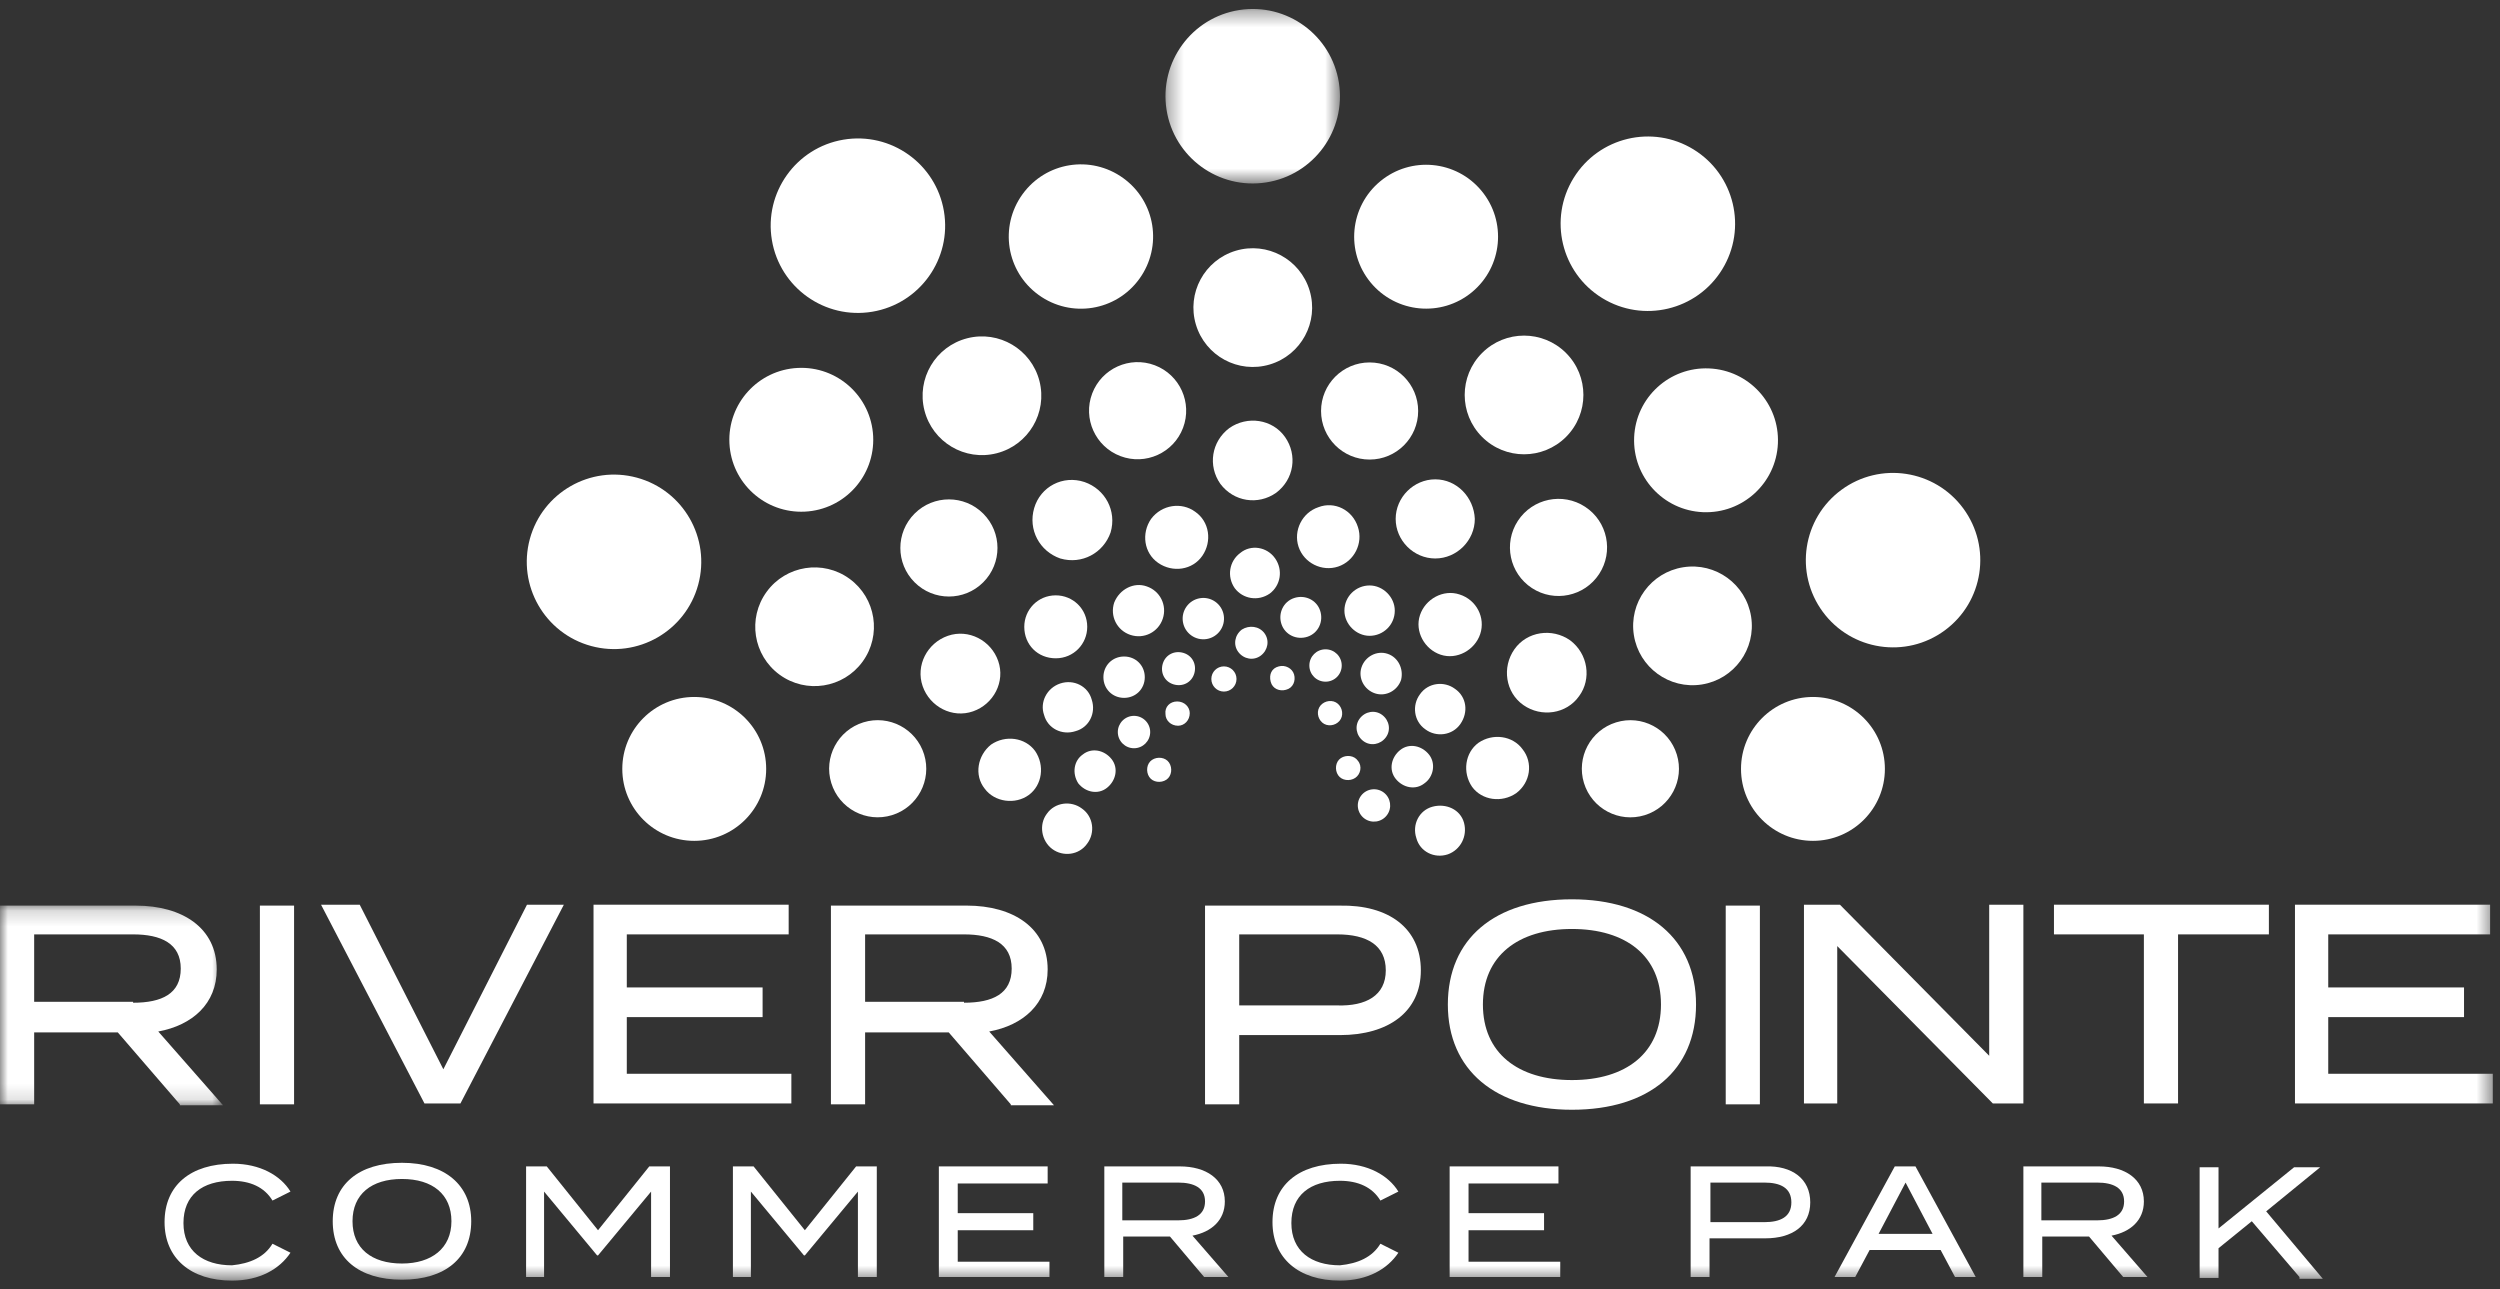 <?xml version="1.0" encoding="UTF-8"?>
<svg width="159px" height="82px" viewBox="0 0 159 82" version="1.1" xmlns="http://www.w3.org/2000/svg" xmlns:xlink="http://www.w3.org/1999/xlink">
    <rect x="0" y="0" width="159" height="82" fill="#333333" stroke="none"/>
    <title>Group 144</title>
    <defs>
        <polygon id="path-1" points="0.343 0.341 11.441 0.341 11.441 11.439 0.343 11.439"></polygon>
        <polygon id="path-3" points="0 0.172 14.184 0.172 14.184 12.869 0 12.869"></polygon>
        <polygon id="path-5" points="0 81.446 158.542 81.446 158.542 0.572 0 0.572"></polygon>
    </defs>
    <g id="Symbols" stroke="none" stroke-width="1" fill="none" fill-rule="evenodd">
        <g id="Menu/Desktop" transform="translate(-40, -23)">
            <g id="Group-144" transform="translate(40, 23)">
                <path d="M73.266,48.331 C73.609,48.102 74.124,48.159 74.353,48.502 C74.581,48.846 74.524,49.36 74.181,49.589 C73.838,49.818 73.323,49.761 73.094,49.418 C72.866,49.074 72.923,48.56 73.266,48.331" id="Fill-1" fill="#FFFFFF"></path>
                <path d="M72.122,45.528 C72.691,45.528 73.152,45.99 73.152,46.558 C73.152,47.127 72.691,47.588 72.122,47.588 C71.554,47.588 71.093,47.127 71.093,46.558 C71.093,45.99 71.554,45.528 72.122,45.528" id="Fill-3" fill="#FFFFFF"></path>
                <path d="M71.493,41.754 C72.236,41.754 72.808,42.325 72.808,43.069 C72.808,43.813 72.236,44.384 71.493,44.384 C70.749,44.384 70.177,43.813 70.177,43.069 C70.177,42.325 70.749,41.754 71.493,41.754" id="Fill-5" fill="#FFFFFF"></path>
                <path d="M72.923,37.292 C73.781,37.578 74.238,38.494 73.952,39.351 C73.666,40.209 72.751,40.666 71.893,40.38 C71.035,40.094 70.578,39.18 70.864,38.322 C71.207,37.464 72.122,37.007 72.923,37.292" id="Fill-7" fill="#FFFFFF"></path>
                <path d="M76.011,32.545 C76.926,33.174 77.098,34.433 76.469,35.348 C75.84,36.263 74.581,36.434 73.666,35.805 C72.751,35.176 72.579,33.918 73.209,33.003 C73.895,32.088 75.153,31.916 76.011,32.545" id="Fill-9" fill="#FFFFFF"></path>
                <path d="M81.731,27.798 C82.531,28.942 82.303,30.486 81.159,31.344 C80.015,32.145 78.471,31.916 77.613,30.772 C76.812,29.628 77.041,28.084 78.185,27.226 C79.328,26.426 80.93,26.654 81.731,27.798" id="Fill-11" fill="#FFFFFF"></path>
                <path d="M87.107,23.051 C88.813,23.051 90.195,24.434 90.195,26.139 C90.195,27.845 88.813,29.228 87.107,29.228 C85.402,29.228 84.019,27.845 84.019,26.139 C84.019,24.434 85.402,23.051 87.107,23.051" id="Fill-13" fill="#FFFFFF"></path>
                <path d="M117.11,31.157 C119.578,29.341 123.051,29.87 124.867,32.338 C126.682,34.806 126.154,38.279 123.686,40.094 C121.218,41.91 117.744,41.381 115.93,38.913 C114.114,36.445 114.643,32.972 117.11,31.157" id="Fill-15" fill="#FFFFFF"></path>
                <path d="M94.26,22.45 C95.734,20.976 98.124,20.976 99.599,22.45 C101.073,23.924 101.073,26.314 99.599,27.788 C98.124,29.262 95.734,29.262 94.26,27.788 C92.786,26.314 92.786,23.924 94.26,22.45" id="Fill-17" fill="#FFFFFF"></path>
                <path d="M103.932,27.805 C104.041,25.28 106.177,23.322 108.701,23.432 C111.226,23.54 113.184,25.675 113.075,28.2 C112.966,30.725 110.831,32.683 108.306,32.574 C105.781,32.465 103.823,30.33 103.932,27.805" id="Fill-19" fill="#FFFFFF"></path>
                <path d="M68.862,47.988 C69.434,47.53 70.235,47.702 70.692,48.274 C71.15,48.846 70.978,49.646 70.406,50.104 C69.834,50.562 69.033,50.39 68.576,49.818 C68.176,49.189 68.29,48.388 68.862,47.988" id="Fill-21" fill="#FFFFFF"></path>
                <path d="M67.432,43.469 C68.29,43.183 69.205,43.641 69.434,44.499 C69.72,45.357 69.262,46.272 68.404,46.501 C67.546,46.787 66.631,46.329 66.403,45.471 C66.117,44.67 66.574,43.755 67.432,43.469" id="Fill-23" fill="#FFFFFF"></path>
                <path d="M67.146,37.864 C68.233,37.864 69.148,38.722 69.148,39.866 C69.148,40.952 68.29,41.868 67.146,41.868 C66.002,41.868 65.144,41.01 65.144,39.866 C65.144,38.78 66.002,37.864 67.146,37.864" id="Fill-25" fill="#FFFFFF"></path>
                <path d="M68.976,30.658 C70.292,31.115 71.035,32.488 70.635,33.861 C70.177,35.176 68.805,35.92 67.432,35.519 C66.117,35.062 65.373,33.689 65.773,32.317 C66.174,30.944 67.604,30.2 68.976,30.658" id="Fill-27" fill="#FFFFFF"></path>
                <path d="M69.463,25.027 C70.067,23.432 71.849,22.628 73.445,23.231 C75.04,23.835 75.844,25.618 75.241,27.213 C74.637,28.808 72.854,29.613 71.259,29.009 C69.664,28.405 68.859,26.622 69.463,25.027" id="Fill-29" fill="#FFFFFF"></path>
                <path d="M100.079,11.322 C101.685,8.713 105.102,7.899 107.712,9.505 C110.321,11.111 111.135,14.528 109.529,17.137 C107.923,19.747 104.506,20.561 101.897,18.955 C99.287,17.349 98.473,13.932 100.079,11.322" id="Fill-31" fill="#FFFFFF"></path>
                <path d="M78.595,15.947 C80.593,15.35 82.696,16.485 83.293,18.483 C83.891,20.48 82.756,22.584 80.758,23.181 C78.761,23.778 76.658,22.643 76.06,20.645 C75.463,18.648 76.598,16.545 78.595,15.947" id="Fill-33" fill="#FFFFFF"></path>
                <path d="M87.783,11.531 C89.729,9.919 92.613,10.19 94.225,12.137 C95.837,14.083 95.565,16.967 93.62,18.579 C91.673,20.191 88.789,19.919 87.177,17.973 C85.565,16.027 85.837,13.142 87.783,11.531" id="Fill-35" fill="#FFFFFF"></path>
                <path d="M66.574,51.763 C67.089,51.019 68.118,50.905 68.805,51.419 C69.548,51.934 69.663,52.964 69.148,53.65 C68.633,54.393 67.604,54.508 66.917,53.993 C66.231,53.478 66.059,52.449 66.574,51.763" id="Fill-37" fill="#FFFFFF"></path>
                <path d="M63.028,47.358 C63.943,46.729 65.201,46.901 65.83,47.759 C66.46,48.674 66.288,49.932 65.43,50.562 C64.572,51.19 63.257,51.019 62.628,50.161 C61.941,49.303 62.17,48.045 63.028,47.358" id="Fill-39" fill="#FFFFFF"></path>
                <path d="M60.283,40.438 C61.598,39.981 63.028,40.724 63.486,42.04 C63.943,43.355 63.2,44.785 61.884,45.242 C60.569,45.7 59.139,44.956 58.681,43.641 C58.224,42.326 58.967,40.896 60.283,40.438" id="Fill-41" fill="#FFFFFF"></path>
                <path d="M58.167,32.666 C59.373,31.46 61.329,31.46 62.534,32.666 C63.741,33.873 63.741,35.828 62.534,37.034 C61.329,38.241 59.373,38.241 58.167,37.034 C56.961,35.828 56.961,33.873 58.167,32.666" id="Fill-43" fill="#FFFFFF"></path>
                <g id="Group-47" transform="translate(73.781, 0.23)">
                    <mask id="mask-2" fill="white">
                        <use xlink:href="#path-1"></use>
                    </mask>
                    <g id="Clip-46"></g>
                    <path d="M5.037,0.408 C8.065,-0.064 10.902,2.008 11.374,5.035 C11.846,8.063 9.775,10.9 6.747,11.372 C3.719,11.844 0.883,9.773 0.41,6.745 C-0.062,3.718 2.01,0.88 5.037,0.408" id="Fill-45" fill="#FFFFFF" mask="url(#mask-2)"></path>
                </g>
                <path d="M61.515,21.514 C63.535,20.996 65.592,22.214 66.109,24.233 C66.627,26.253 65.41,28.31 63.39,28.827 C61.371,29.345 59.313,28.127 58.796,26.108 C58.278,24.088 59.496,22.031 61.515,21.514" id="Fill-48" fill="#FFFFFF"></path>
                <path d="M71.436,11.326 C73.495,12.813 73.952,15.673 72.465,17.732 C70.978,19.791 68.118,20.248 66.059,18.761 C64,17.274 63.543,14.415 65.03,12.356 C66.517,10.297 69.377,9.839 71.436,11.326" id="Fill-50" fill="#FFFFFF"></path>
                <path d="M54.914,45.94 C56.544,45.439 58.272,46.354 58.774,47.984 C59.275,49.614 58.36,51.343 56.73,51.844 C55.1,52.345 53.371,51.431 52.87,49.8 C52.368,48.17 53.283,46.442 54.914,45.94" id="Fill-52" fill="#FFFFFF"></path>
                <path d="M53.642,8.883 C56.664,8.374 59.525,10.412 60.034,13.433 C60.542,16.454 58.506,19.316 55.484,19.825 C52.462,20.334 49.601,18.296 49.093,15.275 C48.584,12.254 50.621,9.392 53.642,8.883" id="Fill-54" fill="#FFFFFF"></path>
                <path d="M48.758,37.639 C49.985,35.954 52.347,35.583 54.031,36.811 C55.716,38.039 56.086,40.4 54.859,42.084 C53.631,43.77 51.27,44.14 49.585,42.913 C47.9,41.685 47.53,39.324 48.758,37.639" id="Fill-56" fill="#FFFFFF"></path>
                <path d="M50.734,23.401 C53.258,23.274 55.406,25.218 55.533,27.742 C55.658,30.266 53.715,32.415 51.191,32.54 C48.667,32.667 46.518,30.723 46.392,28.199 C46.266,25.675 48.21,23.527 50.734,23.401" id="Fill-58" fill="#FFFFFF"></path>
                <path d="M33.697,34.28 C34.5,31.323 37.547,29.576 40.505,30.379 C43.462,31.181 45.208,34.229 44.406,37.186 C43.604,40.142 40.556,41.89 37.599,41.087 C34.642,40.285 32.895,37.237 33.697,34.28" id="Fill-60" fill="#FFFFFF"></path>
                <path d="M44.154,44.327 C46.681,44.327 48.729,46.376 48.729,48.903 C48.729,51.43 46.681,53.478 44.154,53.478 C41.627,53.478 39.578,51.43 39.578,48.903 C39.578,46.376 41.627,44.327 44.154,44.327" id="Fill-62" fill="#FFFFFF"></path>
                <path d="M86.192,49.475 C85.848,49.704 85.334,49.646 85.105,49.303 C84.876,48.96 84.933,48.445 85.277,48.216 C85.62,47.988 86.134,48.045 86.363,48.388 C86.649,48.731 86.535,49.246 86.192,49.475" id="Fill-64" fill="#FFFFFF"></path>
                <path d="M86.56,50.612 C86.899,50.156 87.545,50.061 88.001,50.4 C88.456,50.74 88.551,51.385 88.212,51.84 C87.872,52.297 87.228,52.392 86.771,52.053 C86.315,51.713 86.221,51.068 86.56,50.612" id="Fill-66" fill="#FFFFFF"></path>
                <path d="M85.334,45.586 C85.219,45.986 84.762,46.215 84.361,46.1 C83.962,45.986 83.732,45.528 83.847,45.128 C83.962,44.728 84.419,44.499 84.82,44.613 C85.219,44.728 85.448,45.185 85.334,45.586" id="Fill-68" fill="#FFFFFF"></path>
                <path d="M88.136,46.901 C87.793,47.359 87.164,47.473 86.707,47.13 C86.249,46.787 86.135,46.157 86.478,45.7 C86.821,45.242 87.45,45.128 87.908,45.471 C88.365,45.814 88.48,46.443 88.136,46.901" id="Fill-70" fill="#FFFFFF"></path>
                <path d="M90.596,49.818 C90.024,50.276 89.223,50.104 88.765,49.532 C88.308,48.96 88.479,48.16 89.051,47.702 C89.623,47.244 90.424,47.416 90.882,47.988 C91.339,48.56 91.168,49.418 90.596,49.818" id="Fill-72" fill="#FFFFFF"></path>
                <path d="M92.083,54.336 C91.225,54.622 90.309,54.165 90.081,53.307 C89.795,52.449 90.253,51.534 91.111,51.305 C91.969,51.076 92.883,51.477 93.113,52.334 C93.341,53.192 92.883,54.05 92.083,54.336" id="Fill-74" fill="#FFFFFF"></path>
                <path d="M82.303,42.897 C82.417,43.298 82.245,43.755 81.788,43.87 C81.387,43.984 80.93,43.813 80.815,43.355 C80.701,42.897 80.873,42.497 81.33,42.383 C81.731,42.268 82.188,42.497 82.303,42.897" id="Fill-76" fill="#FFFFFF"></path>
                <path d="M85.334,42.325 C85.334,42.897 84.876,43.355 84.304,43.355 C83.732,43.355 83.275,42.897 83.275,42.325 C83.275,41.754 83.732,41.296 84.304,41.296 C84.876,41.296 85.334,41.754 85.334,42.325" id="Fill-78" fill="#FFFFFF"></path>
                <path d="M89.109,43.24 C88.88,43.927 88.137,44.327 87.45,44.098 C86.763,43.87 86.363,43.127 86.592,42.44 C86.821,41.753 87.565,41.353 88.251,41.582 C88.937,41.81 89.28,42.555 89.109,43.24" id="Fill-80" fill="#FFFFFF"></path>
                <path d="M92.883,46.043 C92.369,46.787 91.339,46.901 90.653,46.386 C89.909,45.871 89.795,44.842 90.31,44.156 C90.824,43.412 91.854,43.298 92.54,43.813 C93.284,44.327 93.398,45.3 92.883,46.043" id="Fill-82" fill="#FFFFFF"></path>
                <path d="M96.43,50.447 C95.514,51.076 94.256,50.905 93.627,50.047 C92.998,49.132 93.17,47.873 94.027,47.244 C94.942,46.615 96.201,46.787 96.83,47.645 C97.516,48.503 97.345,49.761 96.43,50.447" id="Fill-84" fill="#FFFFFF"></path>
                <path d="M77.841,42.382 C78.284,42.382 78.642,42.741 78.642,43.183 C78.642,43.626 78.284,43.984 77.841,43.984 C77.399,43.984 77.041,43.626 77.041,43.183 C77.041,42.741 77.399,42.382 77.841,42.382" id="Fill-86" fill="#FFFFFF"></path>
                <path d="M80.415,40.267 C80.758,40.724 80.643,41.353 80.186,41.697 C79.729,42.04 79.1,41.925 78.757,41.468 C78.413,41.01 78.528,40.381 78.985,40.038 C79.443,39.752 80.071,39.809 80.415,40.267" id="Fill-88" fill="#FFFFFF"></path>
                <path d="M83.961,38.837 C84.19,39.523 83.847,40.266 83.161,40.495 C82.474,40.724 81.731,40.381 81.501,39.694 C81.273,39.008 81.616,38.265 82.303,38.036 C82.989,37.807 83.733,38.15 83.961,38.837" id="Fill-90" fill="#FFFFFF"></path>
                <path d="M88.708,38.837 C88.708,39.752 87.965,40.438 87.107,40.438 C86.249,40.438 85.505,39.694 85.505,38.837 C85.505,37.921 86.249,37.235 87.107,37.235 C87.965,37.235 88.708,37.979 88.708,38.837" id="Fill-92" fill="#FFFFFF"></path>
                <path d="M94.142,40.324 C93.798,41.353 92.654,41.982 91.625,41.639 C90.596,41.296 89.967,40.152 90.31,39.123 C90.652,38.093 91.796,37.464 92.826,37.807 C93.913,38.15 94.485,39.294 94.142,40.324" id="Fill-94" fill="#FFFFFF"></path>
                <path d="M100.433,44.27 C99.632,45.414 98.031,45.642 96.887,44.842 C95.743,44.042 95.514,42.44 96.315,41.296 C97.116,40.152 98.717,39.923 99.861,40.724 C101.005,41.582 101.233,43.184 100.433,44.27" id="Fill-96" fill="#FFFFFF"></path>
                <path d="M102.785,45.942 C104.416,45.44 106.144,46.355 106.645,47.986 C107.147,49.616 106.231,51.344 104.601,51.846 C102.971,52.347 101.243,51.433 100.741,49.802 C100.24,48.171 101.155,46.444 102.785,45.942" id="Fill-98" fill="#FFFFFF"></path>
                <path d="M74.867,44.613 C75.325,44.613 75.668,44.956 75.668,45.357 C75.668,45.814 75.325,46.157 74.924,46.157 C74.467,46.157 74.124,45.814 74.124,45.414 C74.067,44.956 74.41,44.613 74.867,44.613" id="Fill-100" fill="#FFFFFF"></path>
                <path d="M75.268,41.525 C75.84,41.697 76.126,42.269 75.954,42.841 C75.782,43.412 75.211,43.698 74.639,43.526 C74.067,43.355 73.781,42.783 73.952,42.211 C74.124,41.639 74.696,41.353 75.268,41.525" id="Fill-102" fill="#FFFFFF"></path>
                <path d="M76.312,38.047 C77.029,37.926 77.708,38.408 77.829,39.124 C77.95,39.841 77.468,40.52 76.752,40.641 C76.035,40.762 75.356,40.28 75.235,39.563 C75.114,38.847 75.596,38.168 76.312,38.047" id="Fill-104" fill="#FFFFFF"></path>
                <path d="M81.102,35.519 C81.616,36.263 81.445,37.235 80.758,37.75 C80.015,38.265 79.042,38.093 78.528,37.407 C78.013,36.663 78.184,35.691 78.871,35.176 C79.557,34.604 80.587,34.776 81.102,35.519" id="Fill-106" fill="#FFFFFF"></path>
                <path d="M86.363,33.518 C86.707,34.547 86.135,35.691 85.105,36.034 C84.075,36.377 82.931,35.805 82.588,34.776 C82.246,33.746 82.818,32.602 83.847,32.259 C84.876,31.859 86.02,32.431 86.363,33.518" id="Fill-108" fill="#FFFFFF"></path>
                <path d="M93.798,33.003 C93.798,34.376 92.654,35.519 91.282,35.519 C89.909,35.519 88.765,34.376 88.765,33.003 C88.765,31.63 89.909,30.486 91.282,30.486 C92.654,30.486 93.741,31.63 93.798,33.003" id="Fill-110" fill="#FFFFFF"></path>
                <path d="M96.538,33.124 C97.472,31.697 99.387,31.298 100.814,32.232 C102.241,33.167 102.64,35.081 101.705,36.508 C100.771,37.936 98.857,38.334 97.43,37.401 C96.002,36.465 95.603,34.551 96.538,33.124" id="Fill-112" fill="#FFFFFF"></path>
                <path d="M107.055,36.077 C109.114,35.752 111.046,37.158 111.371,39.218 C111.696,41.277 110.29,43.21 108.231,43.534 C106.171,43.858 104.238,42.452 103.914,40.393 C103.589,38.333 104.995,36.401 107.055,36.077" id="Fill-114" fill="#FFFFFF"></path>
                <path d="M115.304,44.327 C117.831,44.327 119.879,46.376 119.879,48.903 C119.879,51.43 117.831,53.478 115.304,53.478 C112.776,53.478 110.728,51.43 110.728,48.903 C110.728,46.376 112.776,44.327 115.304,44.327" id="Fill-116" fill="#FFFFFF"></path>
                <g id="Group-120" transform="translate(0, 57.425)">
                    <mask id="mask-4" fill="white">
                        <use xlink:href="#path-3"></use>
                    </mask>
                    <g id="Clip-119"></g>
                    <path d="M8.465,6.349 C10.295,6.349 11.496,5.777 11.496,4.175 C11.496,2.574 10.238,2.002 8.465,2.002 L2.173,2.002 L2.173,6.291 L8.465,6.291 L8.465,6.349 Z M11.439,12.812 L7.492,8.236 L2.173,8.236 L2.173,12.812 L-5.71942446e-05,12.812 L-5.71942446e-05,0.172 L8.636,0.172 C11.61,0.172 13.784,1.601 13.784,4.232 C13.784,6.406 12.24,7.778 10.066,8.179 L14.184,12.869 L11.439,12.869 L11.439,12.812 Z" id="Fill-118" fill="#FFFFFF" mask="url(#mask-4)"></path>
                </g>
                <mask id="mask-6" fill="white">
                    <use xlink:href="#path-5"></use>
                </mask>
                <g id="Clip-122"></g>
                <polygon id="Fill-121" fill="#FFFFFF" mask="url(#mask-6)" points="16.529 70.236 18.703 70.236 18.703 57.596 16.529 57.596"></polygon>
                <polygon id="Fill-123" fill="#FFFFFF" mask="url(#mask-6)" points="22.878 57.539 28.197 68.006 33.516 57.539 35.861 57.539 29.284 70.179 26.996 70.179 20.418 57.539"></polygon>
                <polygon id="Fill-124" fill="#FFFFFF" mask="url(#mask-6)" points="50.331 68.292 50.331 70.179 37.748 70.179 37.748 57.539 50.159 57.539 50.159 59.427 39.864 59.427 39.864 62.801 48.501 62.801 48.501 64.688 39.864 64.688 39.864 68.292"></polygon>
                <path d="M61.312,63.773 C63.142,63.773 64.343,63.201 64.343,61.6 C64.343,59.998 63.085,59.427 61.312,59.427 L55.021,59.427 L55.021,63.716 L61.312,63.716 L61.312,63.773 Z M64.286,70.236 L60.34,65.661 L55.021,65.661 L55.021,70.236 L52.847,70.236 L52.847,57.596 L61.484,57.596 C64.458,57.596 66.631,59.026 66.631,61.657 C66.631,63.83 65.087,65.203 62.914,65.604 L67.032,70.293 L64.286,70.293 L64.286,70.236 Z" id="Fill-125" fill="#FFFFFF" mask="url(#mask-6)"></path>
                <path d="M88.136,61.715 C88.136,60.113 86.935,59.427 85.048,59.427 L78.814,59.427 L78.814,63.945 L85.048,63.945 C86.878,64.002 88.136,63.316 88.136,61.715 M90.366,61.715 C90.366,64.345 88.308,65.832 85.219,65.832 L78.814,65.832 L78.814,70.236 L76.64,70.236 L76.64,57.597 L85.219,57.597 C88.308,57.539 90.366,59.026 90.366,61.715" id="Fill-126" fill="#FFFFFF" mask="url(#mask-6)"></path>
                <path d="M105.638,63.888 C105.638,60.799 103.408,59.083 99.976,59.083 C96.544,59.083 94.313,60.799 94.313,63.888 C94.313,66.976 96.544,68.692 99.976,68.692 C103.408,68.692 105.638,66.976 105.638,63.888 M92.083,63.888 C92.083,59.713 95.057,57.196 99.976,57.196 C104.838,57.196 107.868,59.713 107.868,63.888 C107.868,68.063 104.894,70.58 99.976,70.58 C95.114,70.58 92.083,68.063 92.083,63.888" id="Fill-127" fill="#FFFFFF" mask="url(#mask-6)"></path>
                <polygon id="Fill-128" fill="#FFFFFF" mask="url(#mask-6)" points="109.756 70.236 111.929 70.236 111.929 57.596 109.756 57.596"></polygon>
                <polygon id="Fill-129" fill="#FFFFFF" mask="url(#mask-6)" points="128.687 57.539 128.687 70.179 126.743 70.179 116.848 60.17 116.848 70.179 114.732 70.179 114.732 57.539 117.02 57.539 126.513 67.148 126.513 57.539"></polygon>
                <polygon id="Fill-130" fill="#FFFFFF" mask="url(#mask-6)" points="144.301 59.427 138.524 59.427 138.524 70.179 136.351 70.179 136.351 59.427 130.632 59.427 130.632 57.539 144.301 57.539"></polygon>
                <polygon id="Fill-131" fill="#FFFFFF" mask="url(#mask-6)" points="158.542 68.292 158.542 70.179 145.96 70.179 145.96 57.539 158.371 57.539 158.371 59.427 148.076 59.427 148.076 62.801 156.712 62.801 156.712 64.688 148.076 64.688 148.076 68.292"></polygon>
                <path d="M17.33,79.101 L18.474,79.673 C17.787,80.703 16.529,81.447 14.756,81.447 C12.125,81.447 10.466,80.017 10.466,77.729 C10.466,75.384 12.125,74.012 14.813,74.012 C16.529,74.012 17.845,74.754 18.474,75.784 L17.33,76.356 C16.815,75.498 15.9,75.098 14.756,75.098 C12.869,75.098 11.668,76.013 11.668,77.786 C11.668,79.559 12.926,80.474 14.756,80.474 C15.9,80.36 16.815,79.959 17.33,79.101" id="Fill-132" fill="#FFFFFF" mask="url(#mask-6)"></path>
                <path d="M28.711,77.671 C28.711,75.956 27.51,74.983 25.566,74.983 C23.621,74.983 22.42,75.956 22.42,77.671 C22.42,79.387 23.621,80.36 25.566,80.36 C27.453,80.36 28.711,79.387 28.711,77.671 M21.162,77.671 C21.162,75.326 22.82,73.954 25.566,73.954 C28.311,73.954 29.97,75.384 29.97,77.671 C29.97,80.017 28.311,81.389 25.566,81.389 C22.82,81.389 21.162,80.017 21.162,77.671" id="Fill-133" fill="#FFFFFF" mask="url(#mask-6)"></path>
                <polygon id="Fill-134" fill="#FFFFFF" mask="url(#mask-6)" points="42.61 74.125 42.61 81.217 41.409 81.217 41.409 75.784 38.034 79.845 37.977 79.845 34.603 75.784 34.603 81.217 33.459 81.217 33.459 74.183 34.774 74.183 38.034 78.243 41.294 74.183 42.61 74.183"></polygon>
                <polygon id="Fill-135" fill="#FFFFFF" mask="url(#mask-6)" points="55.764 74.125 55.764 81.217 54.563 81.217 54.563 75.784 51.189 79.845 51.132 79.845 47.757 75.784 47.757 81.217 46.613 81.217 46.613 74.183 47.929 74.183 51.189 78.243 54.449 74.183 55.764 74.183"></polygon>
                <polygon id="Fill-136" fill="#FFFFFF" mask="url(#mask-6)" points="66.746 80.131 66.746 81.217 59.711 81.217 59.711 74.183 66.631 74.183 66.631 75.269 60.912 75.269 60.912 77.157 65.716 77.157 65.716 78.243 60.912 78.243 60.912 80.245 66.746 80.245"></polygon>
                <path d="M74.925,77.614 C75.954,77.614 76.64,77.271 76.64,76.413 C76.64,75.555 75.954,75.212 74.925,75.212 L71.378,75.212 L71.378,77.614 L74.925,77.614 Z M76.583,81.218 L74.41,78.644 L71.436,78.644 L71.436,81.218 L70.235,81.218 L70.235,74.183 L75.039,74.183 C76.698,74.183 77.899,74.983 77.899,76.413 C77.899,77.614 77.041,78.358 75.84,78.587 L78.127,81.218 L76.583,81.218 Z" id="Fill-137" fill="#FFFFFF" mask="url(#mask-6)"></path>
                <path d="M87.793,79.101 L88.937,79.673 C88.251,80.703 86.993,81.447 85.219,81.447 C82.588,81.447 80.93,80.017 80.93,77.729 C80.93,75.384 82.588,74.012 85.277,74.012 C86.993,74.012 88.308,74.754 88.937,75.784 L87.793,76.356 C87.279,75.498 86.363,75.098 85.219,75.098 C83.332,75.098 82.131,76.013 82.131,77.786 C82.131,79.559 83.39,80.474 85.219,80.474 C86.363,80.36 87.279,79.959 87.793,79.101" id="Fill-138" fill="#FFFFFF" mask="url(#mask-6)"></path>
                <polygon id="Fill-139" fill="#FFFFFF" mask="url(#mask-6)" points="99.232 80.131 99.232 81.217 92.197 81.217 92.197 74.183 99.118 74.183 99.118 75.269 93.399 75.269 93.399 77.157 98.202 77.157 98.202 78.243 93.399 78.243 93.399 80.245 99.232 80.245"></polygon>
                <path d="M113.931,76.471 C113.931,75.555 113.244,75.212 112.215,75.212 L108.783,75.212 L108.783,77.729 L112.215,77.729 C113.244,77.729 113.931,77.386 113.931,76.471 M115.132,76.471 C115.132,77.958 113.989,78.758 112.273,78.758 L108.726,78.758 L108.726,81.218 L107.525,81.218 L107.525,74.183 L112.273,74.183 C113.989,74.125 115.132,74.983 115.132,76.471" id="Fill-140" fill="#FFFFFF" mask="url(#mask-6)"></path>
                <path d="M122.91,78.472 L121.195,75.212 L119.479,78.472 L122.91,78.472 Z M123.425,79.502 L118.907,79.502 L117.992,81.218 L116.676,81.218 L120.508,74.183 L121.824,74.183 L125.656,81.218 L124.34,81.218 L123.425,79.502 Z" id="Fill-141" fill="#FFFFFF" mask="url(#mask-6)"></path>
                <path d="M133.377,77.614 C134.406,77.614 135.093,77.271 135.093,76.413 C135.093,75.555 134.406,75.212 133.377,75.212 L129.831,75.212 L129.831,77.614 L133.377,77.614 Z M135.035,81.218 L132.863,78.644 L129.888,78.644 L129.888,81.218 L128.687,81.218 L128.687,74.183 L133.491,74.183 C135.15,74.183 136.351,74.983 136.351,76.413 C136.351,77.614 135.493,78.358 134.293,78.587 L136.58,81.218 L135.035,81.218 Z" id="Fill-142" fill="#FFFFFF" mask="url(#mask-6)"></path>
                <polygon id="Fill-143" fill="#FFFFFF" mask="url(#mask-6)" points="146.246 81.218 143.214 77.671 141.098 79.387 141.098 81.275 139.897 81.275 139.897 74.24 141.098 74.24 141.098 78.129 145.902 74.24 147.561 74.24 144.129 77.042 147.733 81.332 146.246 81.332"></polygon>
            </g>
        </g>
    </g>
</svg>